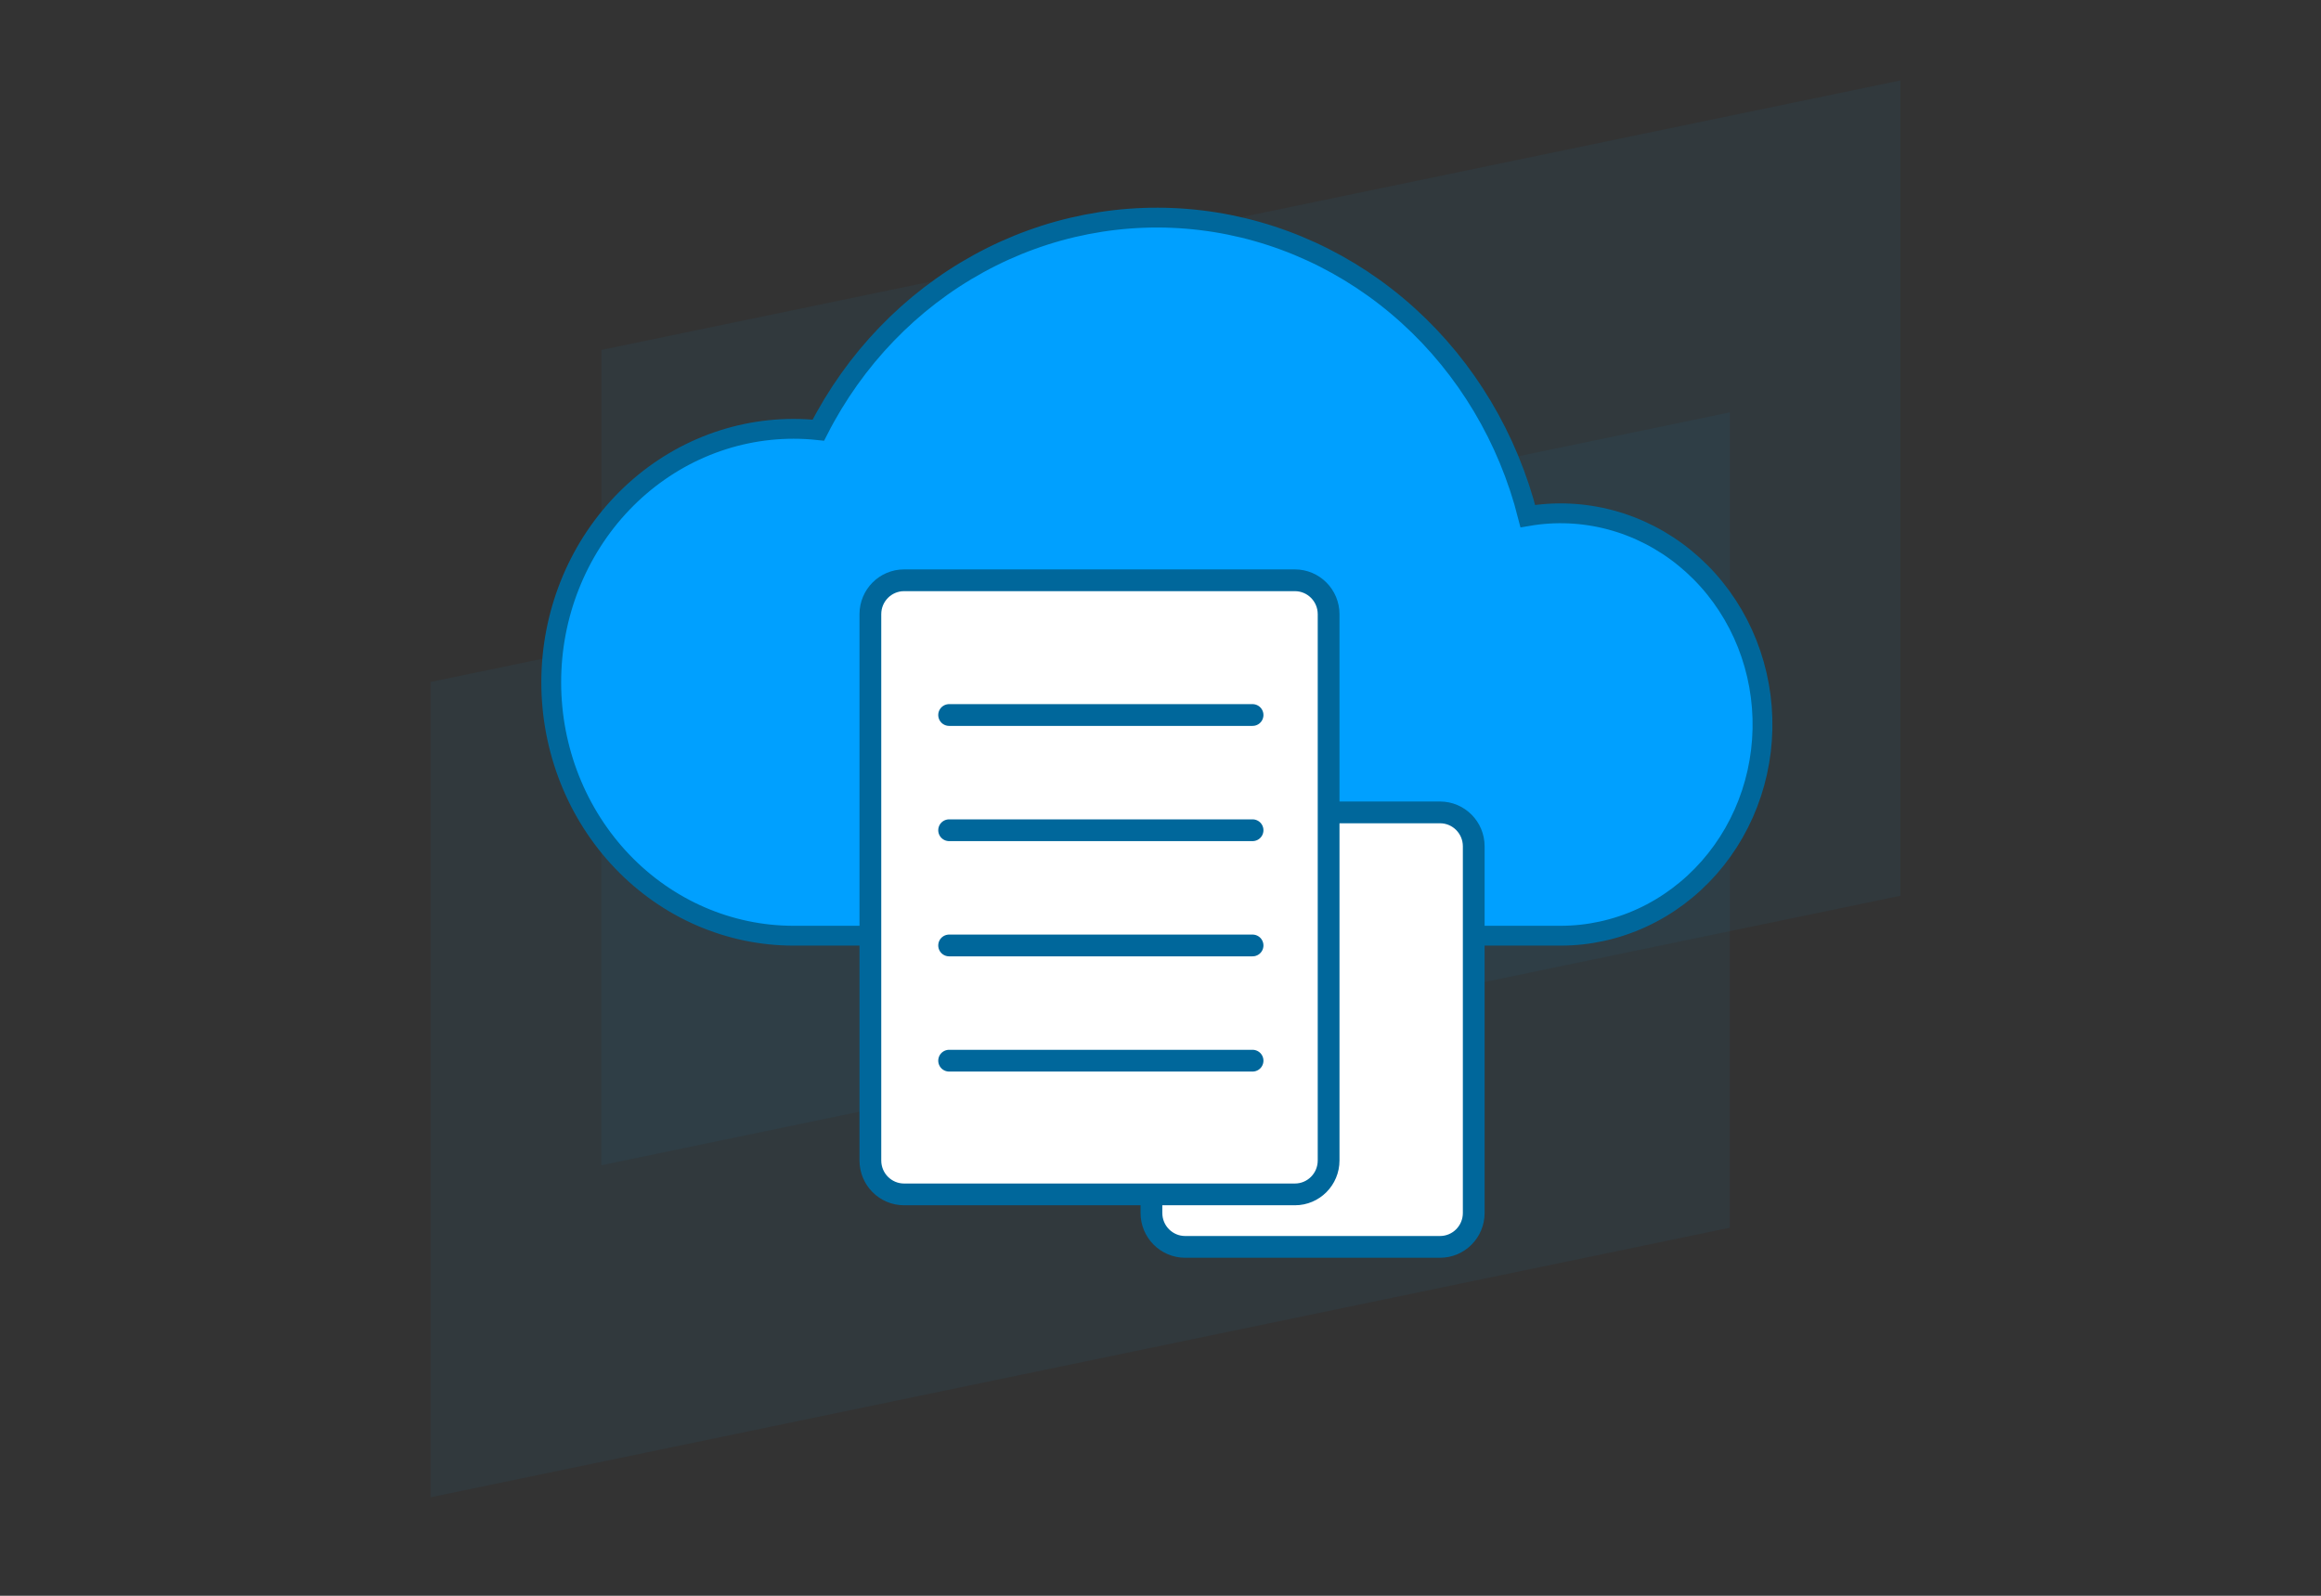 <svg width="320" height="220" viewBox="0 0 320 220" fill="none" xmlns="http://www.w3.org/2000/svg">
<rect x="0" y="0" width="320" height="220" fill="#333333" stroke="none"/>
<path opacity="0.05" d="M82.913 48.242L262.021 11.087L262.021 123.496L82.913 160.651L82.913 48.242Z" fill="#00A0FF"/>
<path opacity="0.05" d="M59.372 94.013L238.48 56.857L238.48 169.266L59.372 206.422L59.372 94.013Z" fill="#00A0FF"/>
<path d="M215.184 129H198.482H109.404C100.545 129 92.048 125.319 85.784 118.767C79.519 112.214 76 103.327 76 94.061C76 84.794 79.519 75.907 85.784 69.355C92.048 62.803 100.545 59.121 109.404 59.121C110.548 59.121 111.691 59.182 112.828 59.303C117.827 49.494 125.535 41.487 134.948 36.326C144.36 31.165 155.04 29.089 165.597 30.367C176.154 31.646 186.097 36.221 194.133 43.497C202.168 50.772 207.922 60.409 210.645 71.154C214.44 70.501 218.322 70.678 222.049 71.673C225.775 72.668 229.264 74.459 232.295 76.935C235.326 79.41 237.834 82.516 239.66 86.056C241.487 89.596 242.592 93.493 242.907 97.502C243.221 101.511 242.738 105.545 241.488 109.349C240.238 113.153 238.248 116.645 235.643 119.604C233.038 122.564 229.875 124.926 226.354 126.544C222.833 128.161 219.029 128.997 215.184 129Z" fill="#00A0FF" stroke="#00679B" stroke-width="2.733"/>
<path d="M178.529 80H124.648C122.081 80 120 82.092 120 84.672V159.993C120 162.573 122.081 164.665 124.648 164.665H158.751H178.529C181.097 164.665 183.178 162.573 183.178 159.993V112V84.672C183.178 82.092 181.097 80 178.529 80Z" fill="white"/>
<path d="M203.186 167.229V116.672C203.186 114.092 201.105 112 198.538 112H183.178V159.993C183.178 162.573 181.097 164.665 178.529 164.665H158.751V167.229C158.751 169.809 160.832 171.901 163.399 171.901H198.538C201.105 171.901 203.186 169.809 203.186 167.229Z" fill="white"/>
<path d="M172.693 98.575H130.857M172.693 114.46H130.857M172.693 130.345H130.857M172.693 146.23H130.857M158.751 164.665H178.529C181.097 164.665 183.178 162.573 183.178 159.993V112M158.751 164.665H124.648C122.081 164.665 120 162.573 120 159.993V84.672C120 82.092 122.081 80 124.648 80H178.529C181.097 80 183.178 82.092 183.178 84.672V112M158.751 164.665V167.229C158.751 169.809 160.832 171.901 163.399 171.901H198.538C201.105 171.901 203.186 169.809 203.186 167.229V116.672C203.186 114.092 201.105 112 198.538 112H183.178" stroke="#00679B" stroke-width="3" stroke-linecap="round" stroke-linejoin="round"/>
</svg>
